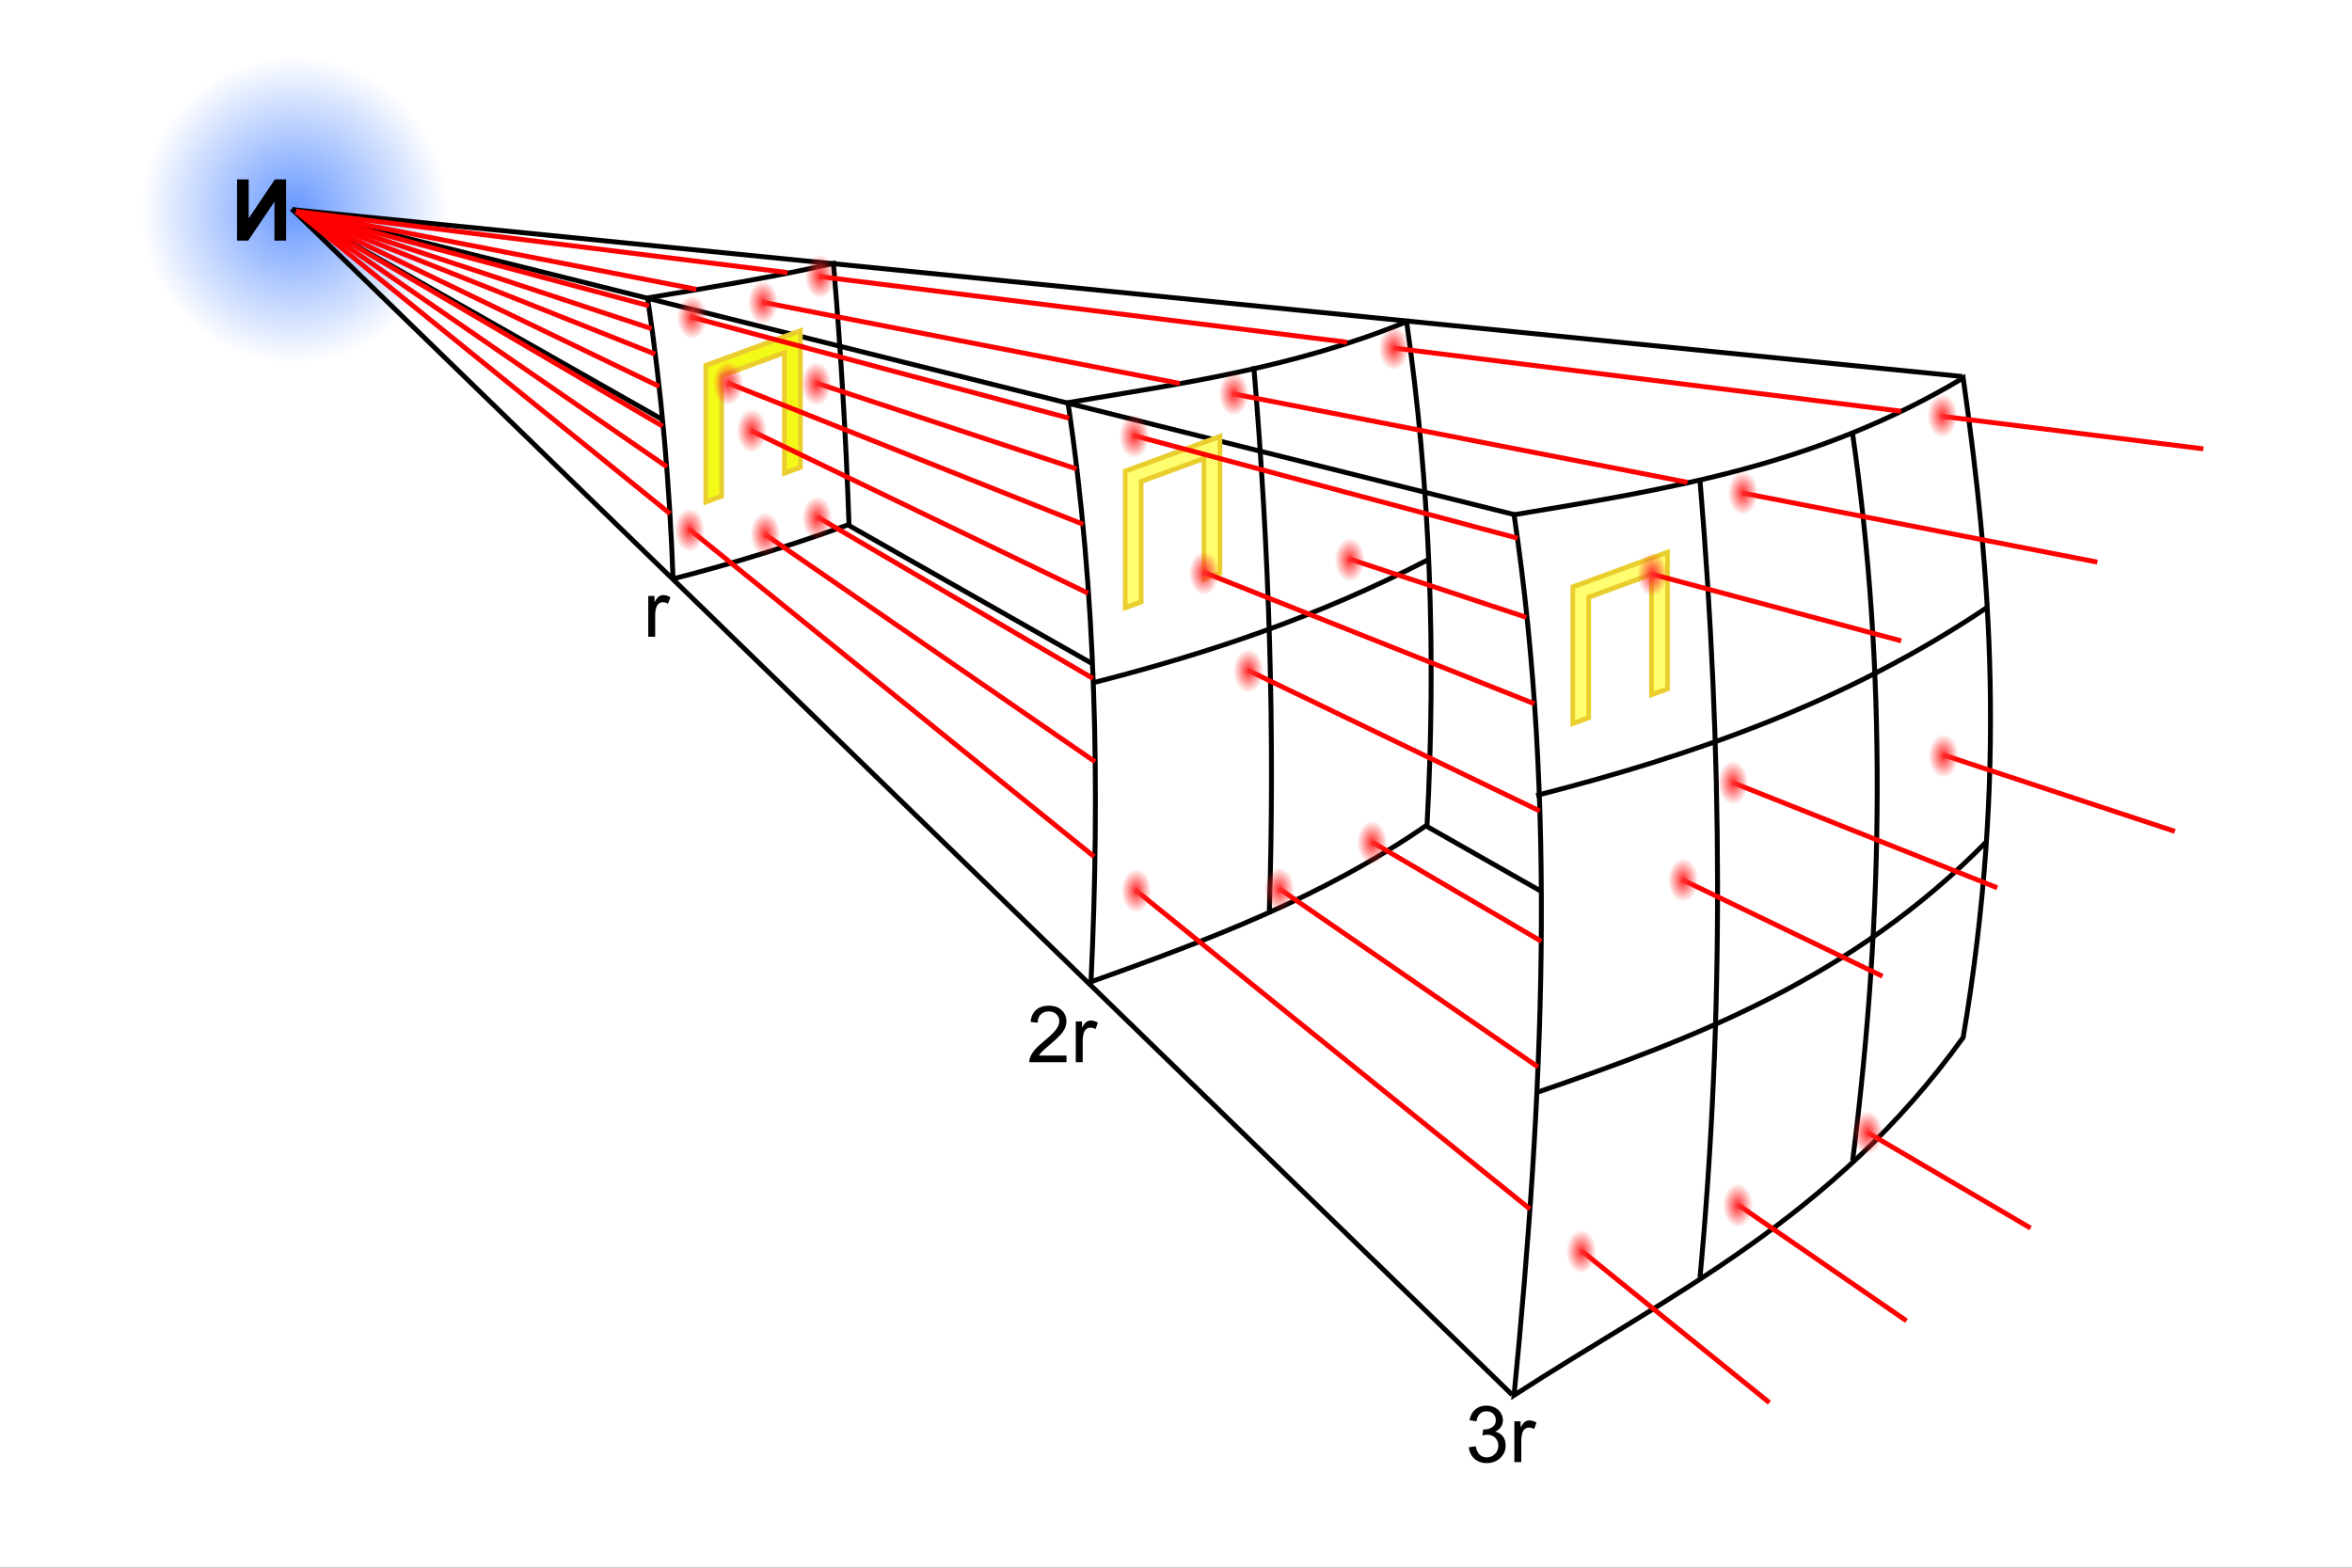 <?xml version="1.0" encoding="UTF-8" standalone="no"?>
<!-- Created with Inkscape (http://www.inkscape.org/) -->

<svg
   xmlns:dc="http://purl.org/dc/elements/1.1/"
   xmlns:cc="http://creativecommons.org/ns#"
   xmlns:rdf="http://www.w3.org/1999/02/22-rdf-syntax-ns#"
   xmlns:svg="http://www.w3.org/2000/svg"
   xmlns="http://www.w3.org/2000/svg"
   xmlns:xlink="http://www.w3.org/1999/xlink"
   xmlns:sodipodi="http://sodipodi.sourceforge.net/DTD/sodipodi-0.dtd"
   xmlns:inkscape="http://www.inkscape.org/namespaces/inkscape"
   width="478.812"
   height="319.208"
   id="svg2"
   sodipodi:version="0.32"
   inkscape:version="0.48.0 r9654"
   sodipodi:docname="Inverse_square_law_mk.svg"
   inkscape:output_extension="org.inkscape.output.svg.inkscape"
   version="1.0">
  <rect width="100%" height="100%" fill="#333333" stroke="none"/>
  <title
     id="title3087">Илустрација на законот на обратните квадрати</title>
  <defs
     id="defs4">
    <linearGradient
       inkscape:collect="always"
       id="linearGradient4066">
      <stop
         style="stop-color:#ff2a2a;stop-opacity:1;"
         offset="0"
         id="stop4068" />
      <stop
         style="stop-color:#ff2a2a;stop-opacity:0;"
         offset="1"
         id="stop4070" />
    </linearGradient>
    <linearGradient
       id="linearGradient3237">
      <stop
         style="stop-color:#6798ff;stop-opacity:1;"
         offset="0"
         id="stop3239" />
      <stop
         style="stop-color:#6798ff;stop-opacity:0;"
         offset="1"
         id="stop3241" />
    </linearGradient>
    <inkscape:perspective
       sodipodi:type="inkscape:persp3d"
       inkscape:vp_x="0 : 526.18109 : 1"
       inkscape:vp_y="0 : 1000 : 0"
       inkscape:vp_z="744.09448 : 526.18109 : 1"
       inkscape:persp3d-origin="372.04724 : 350.78739 : 1"
       id="perspective10" />
    <radialGradient
       inkscape:collect="always"
       xlink:href="#linearGradient3237"
       id="radialGradient3243"
       cx="148.998"
       cy="111.91"
       fx="148.998"
       fy="111.91"
       r="31.315"
       gradientUnits="userSpaceOnUse" />
    <radialGradient
       inkscape:collect="always"
       xlink:href="#linearGradient4066"
       id="radialGradient4072"
       cx="247.321"
       cy="262.898"
       fx="247.321"
       fy="262.898"
       r="3.082"
       gradientTransform="matrix(1,0,0,1.449,0,-117.951)"
       gradientUnits="userSpaceOnUse" />
    <radialGradient
       inkscape:collect="always"
       xlink:href="#linearGradient4066"
       id="radialGradient4076"
       gradientUnits="userSpaceOnUse"
       gradientTransform="matrix(1,0,0,1.449,0,-117.951)"
       cx="247.321"
       cy="262.898"
       fx="247.321"
       fy="262.898"
       r="3.082" />
    <radialGradient
       inkscape:collect="always"
       xlink:href="#linearGradient4066"
       id="radialGradient4080"
       gradientUnits="userSpaceOnUse"
       gradientTransform="matrix(1,0,0,1.449,0,-117.951)"
       cx="247.321"
       cy="262.898"
       fx="247.321"
       fy="262.898"
       r="3.082" />
    <radialGradient
       inkscape:collect="always"
       xlink:href="#linearGradient4066"
       id="radialGradient4084"
       gradientUnits="userSpaceOnUse"
       gradientTransform="matrix(1,0,0,1.449,0,-117.951)"
       cx="247.321"
       cy="262.898"
       fx="247.321"
       fy="262.898"
       r="3.082" />
    <radialGradient
       inkscape:collect="always"
       xlink:href="#linearGradient4066"
       id="radialGradient4088"
       gradientUnits="userSpaceOnUse"
       gradientTransform="matrix(1,0,0,1.449,0,-117.951)"
       cx="247.321"
       cy="262.898"
       fx="247.321"
       fy="262.898"
       r="3.082" />
    <radialGradient
       inkscape:collect="always"
       xlink:href="#linearGradient4066"
       id="radialGradient4092"
       gradientUnits="userSpaceOnUse"
       gradientTransform="matrix(1,0,0,1.449,0,-117.951)"
       cx="247.321"
       cy="262.898"
       fx="247.321"
       fy="262.898"
       r="3.082" />
    <radialGradient
       inkscape:collect="always"
       xlink:href="#linearGradient4066"
       id="radialGradient4096"
       gradientUnits="userSpaceOnUse"
       gradientTransform="matrix(1,0,0,1.449,0,-117.951)"
       cx="247.321"
       cy="262.898"
       fx="247.321"
       fy="262.898"
       r="3.082" />
    <radialGradient
       inkscape:collect="always"
       xlink:href="#linearGradient4066"
       id="radialGradient4100"
       gradientUnits="userSpaceOnUse"
       gradientTransform="matrix(1,0,0,1.449,0,-117.951)"
       cx="247.321"
       cy="262.898"
       fx="247.321"
       fy="262.898"
       r="3.082" />
    <radialGradient
       inkscape:collect="always"
       xlink:href="#linearGradient4066"
       id="radialGradient4104"
       gradientUnits="userSpaceOnUse"
       gradientTransform="matrix(1,0,0,1.449,0,-117.951)"
       cx="247.321"
       cy="262.898"
       fx="247.321"
       fy="262.898"
       r="3.082" />
    <radialGradient
       inkscape:collect="always"
       xlink:href="#linearGradient4066"
       id="radialGradient4108"
       gradientUnits="userSpaceOnUse"
       gradientTransform="matrix(1,0,0,1.449,0,-117.951)"
       cx="247.321"
       cy="262.898"
       fx="247.321"
       fy="262.898"
       r="3.082" />
    <radialGradient
       inkscape:collect="always"
       xlink:href="#linearGradient4066"
       id="radialGradient4112"
       gradientUnits="userSpaceOnUse"
       gradientTransform="matrix(1,0,0,1.449,0,-117.951)"
       cx="247.321"
       cy="262.898"
       fx="247.321"
       fy="262.898"
       r="3.082" />
    <radialGradient
       inkscape:collect="always"
       xlink:href="#linearGradient4066"
       id="radialGradient4116"
       gradientUnits="userSpaceOnUse"
       gradientTransform="matrix(1,0,0,1.449,0,-117.951)"
       cx="247.321"
       cy="262.898"
       fx="247.321"
       fy="262.898"
       r="3.082" />
    <radialGradient
       inkscape:collect="always"
       xlink:href="#linearGradient4066"
       id="radialGradient4120"
       gradientUnits="userSpaceOnUse"
       gradientTransform="matrix(1,0,0,1.449,0,-117.951)"
       cx="247.321"
       cy="262.898"
       fx="247.321"
       fy="262.898"
       r="3.082" />
    <radialGradient
       inkscape:collect="always"
       xlink:href="#linearGradient4066"
       id="radialGradient4124"
       gradientUnits="userSpaceOnUse"
       gradientTransform="matrix(1,0,0,1.449,0,-117.951)"
       cx="247.321"
       cy="262.898"
       fx="247.321"
       fy="262.898"
       r="3.082" />
    <radialGradient
       inkscape:collect="always"
       xlink:href="#linearGradient4066"
       id="radialGradient4128"
       gradientUnits="userSpaceOnUse"
       gradientTransform="matrix(1,0,0,1.449,0,-117.951)"
       cx="247.321"
       cy="262.898"
       fx="247.321"
       fy="262.898"
       r="3.082" />
    <radialGradient
       inkscape:collect="always"
       xlink:href="#linearGradient4066"
       id="radialGradient4132"
       gradientUnits="userSpaceOnUse"
       gradientTransform="matrix(1,0,0,1.449,0,-117.951)"
       cx="247.321"
       cy="262.898"
       fx="247.321"
       fy="262.898"
       r="3.082" />
    <radialGradient
       inkscape:collect="always"
       xlink:href="#linearGradient4066"
       id="radialGradient4136"
       gradientUnits="userSpaceOnUse"
       gradientTransform="matrix(1,0,0,1.449,0,-117.951)"
       cx="247.321"
       cy="262.898"
       fx="247.321"
       fy="262.898"
       r="3.082" />
    <radialGradient
       inkscape:collect="always"
       xlink:href="#linearGradient4066"
       id="radialGradient4140"
       gradientUnits="userSpaceOnUse"
       gradientTransform="matrix(1,0,0,1.449,0,-117.951)"
       cx="247.321"
       cy="262.898"
       fx="247.321"
       fy="262.898"
       r="3.082" />
    <radialGradient
       inkscape:collect="always"
       xlink:href="#linearGradient4066"
       id="radialGradient4144"
       gradientUnits="userSpaceOnUse"
       gradientTransform="matrix(1,0,0,1.449,0,-117.951)"
       cx="247.321"
       cy="262.898"
       fx="247.321"
       fy="262.898"
       r="3.082" />
    <radialGradient
       inkscape:collect="always"
       xlink:href="#linearGradient4066"
       id="radialGradient4148"
       gradientUnits="userSpaceOnUse"
       gradientTransform="matrix(1,0,0,1.449,0,-117.951)"
       cx="247.321"
       cy="262.898"
       fx="247.321"
       fy="262.898"
       r="3.082" />
    <radialGradient
       inkscape:collect="always"
       xlink:href="#linearGradient4066"
       id="radialGradient4152"
       gradientUnits="userSpaceOnUse"
       gradientTransform="matrix(1,0,0,1.449,0,-117.951)"
       cx="247.321"
       cy="262.898"
       fx="247.321"
       fy="262.898"
       r="3.082" />
    <radialGradient
       inkscape:collect="always"
       xlink:href="#linearGradient4066"
       id="radialGradient4156"
       gradientUnits="userSpaceOnUse"
       gradientTransform="matrix(1,0,0,1.449,0,-117.951)"
       cx="247.321"
       cy="262.898"
       fx="247.321"
       fy="262.898"
       r="3.082" />
    <radialGradient
       inkscape:collect="always"
       xlink:href="#linearGradient4066"
       id="radialGradient4160"
       gradientUnits="userSpaceOnUse"
       gradientTransform="matrix(1,0,0,1.449,0,-117.951)"
       cx="247.321"
       cy="262.898"
       fx="247.321"
       fy="262.898"
       r="3.082" />
    <radialGradient
       inkscape:collect="always"
       xlink:href="#linearGradient4066"
       id="radialGradient4164"
       gradientUnits="userSpaceOnUse"
       gradientTransform="matrix(1,0,0,1.449,0,-117.951)"
       cx="247.321"
       cy="262.898"
       fx="247.321"
       fy="262.898"
       r="3.082" />
    <radialGradient
       inkscape:collect="always"
       xlink:href="#linearGradient4066"
       id="radialGradient4168"
       gradientUnits="userSpaceOnUse"
       gradientTransform="matrix(1,0,0,1.449,0,-117.951)"
       cx="247.321"
       cy="262.898"
       fx="247.321"
       fy="262.898"
       r="3.082" />
    <radialGradient
       inkscape:collect="always"
       xlink:href="#linearGradient4066"
       id="radialGradient4172"
       gradientUnits="userSpaceOnUse"
       gradientTransform="matrix(1,0,0,1.449,0,-117.951)"
       cx="247.321"
       cy="262.898"
       fx="247.321"
       fy="262.898"
       r="3.082" />
    <radialGradient
       inkscape:collect="always"
       xlink:href="#linearGradient4066"
       id="radialGradient4176"
       gradientUnits="userSpaceOnUse"
       gradientTransform="matrix(1,0,0,1.449,0,-117.951)"
       cx="247.321"
       cy="262.898"
       fx="247.321"
       fy="262.898"
       r="3.082" />
  </defs>
  <sodipodi:namedview
     id="base"
     pagecolor="#ffffff"
     bordercolor="#666666"
     borderopacity="1.0"
     gridtolerance="10000"
     guidetolerance="10"
     objecttolerance="10"
     inkscape:pageopacity="0.0"
     inkscape:pageshadow="2"
     inkscape:zoom="1.4"
     inkscape:cx="78.923897"
     inkscape:cy="209.72038"
     inkscape:document-units="px"
     inkscape:current-layer="layer1"
     showgrid="false"
     inkscape:window-width="1440"
     inkscape:window-height="848"
     inkscape:window-x="-8"
     inkscape:window-y="-8"
     inkscape:window-maximized="1" />
  <g
     inkscape:groupmode="layer"
     id="layer4"
     inkscape:label="Background"
     transform="translate(-91.924,-63.423)">
    <path
       style="fill:#ffffff;fill-opacity:1;stroke:none"
       d="m 91.924,63.423 478.812,0 0,319.208 -478.812,0 z"
       id="rect4256" />
  </g>
  <g
     inkscape:label="Layer 1"
     inkscape:groupmode="layer"
     id="layer1"
     transform="translate(-91.924,-63.423)"
     style="display:inline"
     sodipodi:insensitive="true">
    <path
       transform="translate(2.841,-5.745)"
       style="fill:url(#radialGradient3243);fill-opacity:1;stroke:none"
       d="m 180.312,111.91 c 0,17.295 -14.02,31.315 -31.315,31.315 -17.295,0 -31.315,-14.02 -31.315,-31.315 0,-17.295 14.02,-31.315 31.315,-31.315 17.295,0 31.315,14.02 31.315,31.315 z"
       id="path3235"
       inkscape:connector-curvature="0" />
    <g
       id="g3221"
       transform="translate(15.152,-5.556)">
      <path
         sodipodi:nodetypes="ccccccscs"
         d="m 363.122,134.484 c 4.82,33.419 6.039,67.662 4.161,102.475 -21.548,14.887 -44.861,23.521 -68.406,31.932 1.831,-39.392 1.135,-78.895 -4.689,-117.931 23.143,-3.908 45.79,-7.024 68.934,-16.476 z m -31.077,9.53 c 3.139,37.59 4.29,73.897 3.129,110.627 m -35.673,-46.694 c 23.755,-6.087 45.586,-13.44 67.976,-24.988"
         style="fill:none;stroke:#000000;stroke-width:1;stroke-linecap:square;stroke-linejoin:miter;stroke-miterlimit:4;stroke-opacity:1;stroke-dashoffset:0"
         id="path3177"
         inkscape:connector-curvature="0" />
      <g
         transform="translate(90,72.143)"
         id="g3168">
        <path
           style="fill:none;stroke:#000000;stroke-width:1;stroke-linecap:square;stroke-linejoin:miter;stroke-miterlimit:4;stroke-opacity:1;stroke-dashoffset:0"
           d="m 295,101.648 c 30.476,-5.146 60.952,-9.633 91.429,-27.857 5.538,39.224 9.089,80.434 0,134.286 -26.578,36.954 -59.787,52.358 -91.429,72.857 5.895,-60.298 8.797,-120.324 0,-179.286 z"
           id="rect2383"
           sodipodi:nodetypes="ccccc"
           inkscape:connector-curvature="0" />
        <path
           style="fill:none;stroke:#000000;stroke-width:1px;stroke-linecap:butt;stroke-linejoin:miter;stroke-opacity:1"
           d="m 332.857,94.702 c 4.593,54.995 4.928,109.139 0,162.23"
           id="path3160"
           sodipodi:nodetypes="cc"
           inkscape:connector-curvature="0" />
        <path
           style="fill:none;stroke:#000000;stroke-width:1px;stroke-linecap:butt;stroke-linejoin:miter;stroke-opacity:1"
           d="m 363.929,85.227 c 6.898,47.829 6.432,97.235 0,147.92"
           id="path3162"
           sodipodi:nodetypes="cc"
           inkscape:connector-curvature="0" />
        <path
           style="fill:none;stroke:#000000;stroke-width:1px;stroke-linecap:butt;stroke-linejoin:miter;stroke-opacity:1"
           d="m 299.763,219.231 c 32.13,-11.038 63.963,-23.145 91.419,-51.013"
           id="path3164"
           sodipodi:nodetypes="cc"
           inkscape:connector-curvature="0" />
        <path
           style="fill:none;stroke:#000000;stroke-width:1px;stroke-linecap:butt;stroke-linejoin:miter;stroke-opacity:1"
           d="m 299.51,158.814 c 31.803,-8.15 62.958,-18.888 91.924,-38.386"
           id="path3166"
           sodipodi:nodetypes="cc"
           inkscape:connector-curvature="0" />
      </g>
      <path
         sodipodi:nodetypes="ccccc"
         d="m 213.793,186.842 c 12.307,-3.154 23.844,-6.733 35.816,-11.062 -0.611,-17.689 -1.653,-35.292 -3.171,-53.163 -12.629,2.88 -25.228,4.895 -37.828,7.022 2.832,18.979 4.485,38.03 5.183,57.203 z"
         style="fill:none;stroke:#000000;stroke-width:1;stroke-linecap:square;stroke-linejoin:miter;stroke-miterlimit:4;stroke-opacity:1;stroke-dashoffset:0"
         id="path3189"
         inkscape:connector-curvature="0" />
      <path
         sodipodi:nodetypes="cc"
         id="path3211"
         d="M 384.606,352.98 136.166,111.503"
         style="fill:none;stroke:#000000;stroke-width:1px;stroke-linecap:butt;stroke-linejoin:miter;stroke-opacity:1"
         inkscape:connector-curvature="0" />
      <path
         sodipodi:nodetypes="cc"
         id="path3213"
         d="M 136.252,111.667 476.277,145.646"
         style="fill:none;stroke:#000000;stroke-width:1px;stroke-linecap:butt;stroke-linejoin:miter;stroke-opacity:1"
         inkscape:connector-curvature="0" />
      <path
         sodipodi:nodetypes="cc"
         id="path3215"
         d="m 136.314,111.662 248.864,62.129"
         style="fill:none;stroke:#000000;stroke-width:1px;stroke-linecap:butt;stroke-linejoin:miter;stroke-opacity:1"
         inkscape:connector-curvature="0" />
      <path
         sodipodi:nodetypes="cccccc"
         id="path3219"
         d="m 249.306,175.808 49.802,28.289 m 67.859,32.99 23.709,13.467 m -254.401,-138.896 75.417,42.785"
         style="fill:none;stroke:#000000;stroke-width:1px;stroke-linecap:butt;stroke-linejoin:miter;stroke-opacity:1"
         inkscape:connector-curvature="0" />
    </g>
    <g
       style="font-size:16px;font-style:normal;font-weight:normal;text-align:start;text-anchor:start;fill:#000000;fill-opacity:1;stroke:none;font-family:Bitstream Vera Sans"
       id="text3245">
      <path
         d="m 223.896,193.076 0,-8.297 1.266,0 0,1.258 c 0.323,-0.589 0.621,-0.977 0.895,-1.164 0.273,-0.187 0.574,-0.281 0.902,-0.281 0.474,1e-5 0.956,0.151 1.445,0.453 l -0.484,1.305 c -0.344,-0.203 -0.688,-0.305 -1.031,-0.305 -0.307,0 -0.583,0.092 -0.828,0.277 -0.245,0.185 -0.419,0.441 -0.523,0.77 -0.156,0.5 -0.234,1.047 -0.234,1.641 l 0,4.344 z"
         id="path3903"
         inkscape:connector-curvature="0" />
    </g>
    <g
       style="font-size:16px;font-style:normal;font-weight:normal;text-align:start;text-anchor:start;fill:#000000;fill-opacity:1;stroke:none;font-family:Bitstream Vera Sans"
       id="text3249">
      <path
         d="m 309.039,278.348 0,1.352 -7.57,0 c -0.01,-0.339 0.044,-0.664 0.164,-0.977 0.193,-0.516 0.501,-1.023 0.926,-1.523 0.424,-0.5 1.038,-1.078 1.84,-1.734 1.245,-1.021 2.086,-1.829 2.523,-2.426 0.438,-0.596 0.656,-1.16 0.656,-1.691 0,-0.557 -0.199,-1.027 -0.598,-1.41 -0.398,-0.383 -0.918,-0.574 -1.559,-0.574 -0.677,10e-6 -1.219,0.203 -1.625,0.609 -0.406,0.406 -0.612,0.969 -0.617,1.688 l -1.445,-0.148 c 0.099,-1.078 0.471,-1.9 1.117,-2.465 0.646,-0.565 1.513,-0.848 2.602,-0.848 1.099,10e-6 1.969,0.305 2.609,0.914 0.641,0.609 0.961,1.365 0.961,2.266 -10e-6,0.458 -0.094,0.909 -0.281,1.352 -0.188,0.443 -0.499,0.909 -0.934,1.398 -0.435,0.49 -1.158,1.161 -2.168,2.016 -0.844,0.708 -1.385,1.189 -1.625,1.441 -0.24,0.253 -0.438,0.507 -0.594,0.762 z"
         id="path3898"
         inkscape:connector-curvature="0" />
      <path
         d="m 310.93,279.7 0,-8.297 1.266,0 0,1.258 c 0.323,-0.589 0.621,-0.977 0.895,-1.164 0.273,-0.187 0.574,-0.281 0.902,-0.281 0.474,10e-6 0.956,0.151 1.445,0.453 l -0.484,1.305 c -0.344,-0.203 -0.688,-0.305 -1.031,-0.305 -0.307,10e-6 -0.583,0.092 -0.828,0.277 -0.245,0.185 -0.419,0.441 -0.523,0.77 -0.156,0.5 -0.234,1.047 -0.234,1.641 l 0,4.344 z"
         id="path3900"
         inkscape:connector-curvature="0" />
    </g>
    <g
       style="font-size:16px;font-style:normal;font-weight:normal;text-align:start;text-anchor:start;fill:#000000;fill-opacity:1;stroke:none;font-family:Bitstream Vera Sans"
       id="text3253">
      <path
         d="m 390.942,358.105 1.406,-0.188 c 0.161,0.797 0.436,1.371 0.824,1.723 0.388,0.352 0.861,0.527 1.418,0.527 0.661,0 1.22,-0.229 1.676,-0.688 0.456,-0.458 0.684,-1.026 0.684,-1.703 -10e-6,-0.646 -0.211,-1.178 -0.633,-1.598 -0.422,-0.419 -0.958,-0.629 -1.609,-0.629 -0.266,10e-6 -0.596,0.052 -0.992,0.156 l 0.156,-1.234 c 0.094,0.01 0.169,0.016 0.227,0.016 0.599,1e-5 1.138,-0.156 1.617,-0.469 0.479,-0.312 0.719,-0.794 0.719,-1.445 0,-0.516 -0.174,-0.943 -0.523,-1.281 -0.349,-0.339 -0.799,-0.508 -1.352,-0.508 -0.547,1e-5 -1.003,0.172 -1.367,0.516 -0.365,0.344 -0.599,0.859 -0.703,1.547 l -1.406,-0.25 c 0.172,-0.943 0.562,-1.673 1.172,-2.191 0.609,-0.518 1.367,-0.777 2.273,-0.777 0.625,1e-5 1.201,0.134 1.727,0.402 0.526,0.268 0.928,0.634 1.207,1.098 0.279,0.464 0.418,0.956 0.418,1.477 -10e-6,0.495 -0.133,0.945 -0.398,1.352 -0.266,0.406 -0.659,0.729 -1.18,0.969 0.677,0.156 1.203,0.48 1.578,0.973 0.375,0.492 0.562,1.108 0.562,1.848 -10e-6,1 -0.365,1.848 -1.094,2.543 -0.729,0.695 -1.651,1.043 -2.766,1.043 -1.005,0 -1.84,-0.299 -2.504,-0.898 -0.664,-0.599 -1.043,-1.375 -1.137,-2.328 z"
         id="path3893"
         inkscape:connector-curvature="0" />
      <path
         d="m 400.215,361.128 0,-8.297 1.266,0 0,1.258 c 0.323,-0.589 0.621,-0.977 0.895,-1.164 0.273,-0.187 0.574,-0.281 0.902,-0.281 0.474,10e-6 0.956,0.151 1.445,0.453 l -0.484,1.305 c -0.344,-0.203 -0.688,-0.305 -1.031,-0.305 -0.307,0 -0.583,0.092 -0.828,0.277 -0.245,0.185 -0.419,0.441 -0.523,0.77 -0.156,0.5 -0.234,1.047 -0.234,1.641 l 0,4.344 z"
         id="path3895"
         inkscape:connector-curvature="0" />
    </g>
    <g
       style="font-size:16px;font-style:normal;font-weight:normal;text-align:start;text-anchor:start;fill:#000000;fill-opacity:1;stroke:#000000;stroke-opacity:1;font-family:Bitstream Vera Sans"
       id="text4201">
      <path
         d="m 140.679,100.457 1.375,0 0,9.07 6.094,-9.07 1.523,0 0,11.453 -1.375,0 0,-9.047 -6.102,9.047 -1.516,0 z"
         id="path3890"
         inkscape:connector-curvature="0" />
    </g>
  </g>
  <g
     inkscape:groupmode="layer"
     id="layer3"
     inkscape:label="As"
     transform="translate(-91.924,-63.423)"
     sodipodi:insensitive="true">
    <g
       transform="matrix(0.939,-0.344,0,1.065,0,0)"
       style="font-size:36.477px;font-style:normal;font-weight:bold;text-align:start;text-anchor:start;fill:#f3fa18;fill-opacity:1;stroke:#eace2d;stroke-width:1;stroke-miterlimit:3.9;stroke-opacity:1;font-family:Bitstream Vera Sans"
       id="text4178">
      <path
         d="m 250.897,210.46 20.536,0 0,26.111 -3.473,0 0,-23.03 -13.608,0 0,23.03 -3.455,0 z"
         style="fill:#f3fa18;stroke:#eace2d"
         id="path3887"
         inkscape:connector-curvature="0" />
    </g>
    <g
       transform="matrix(0.939,-0.344,0,1.065,0,0)"
       style="font-size:36.477px;font-style:normal;font-weight:bold;text-align:start;text-anchor:start;fill:#ffff6f;fill-opacity:1;stroke:#eace2d;stroke-width:1;stroke-miterlimit:3.9;stroke-opacity:1;font-family:Bitstream Vera Sans"
       id="text4193">
      <path
         d="m 341.848,260.049 20.536,0 0,26.111 -3.473,0 0,-23.03 -13.608,0 0,23.03 -3.455,0 z"
         id="path3884"
         inkscape:connector-curvature="0" />
    </g>
    <g
       transform="matrix(0.939,-0.344,0,1.065,0,0)"
       style="font-size:36.477px;font-style:normal;font-weight:bold;text-align:start;text-anchor:start;fill:#ffff6f;fill-opacity:1;stroke:#eace2d;stroke-width:1;stroke-miterlimit:4;stroke-opacity:1;font-family:Bitstream Vera Sans"
       id="text4197">
      <path
         d="m 438.878,313.527 20.536,0 0,26.111 -3.473,0 0,-23.03 -13.608,0 0,23.03 -3.455,0 z"
         id="path3881"
         inkscape:connector-curvature="0" />
    </g>
  </g>
  <g
     inkscape:groupmode="layer"
     id="layer2"
     inkscape:label="2"
     transform="translate(-91.924,-63.423)">
    <path
       style="fill:none;stroke:#ff0000;stroke-width:1px;stroke-linecap:butt;stroke-linejoin:miter;stroke-opacity:1"
       d="m 375.756,134.302 103.177,12.847 m -220.244,-27.424 107.493,13.385 m 121.037,15.071 53.26,6.632 m -388.247,-48.343 100.006,12.452"
       id="path3258"
       sodipodi:nodetypes="cccccccc"
       inkscape:connector-curvature="0" />
    <path
       style="fill:none;stroke:#ff0000;stroke-width:1px;stroke-linecap:butt;stroke-linejoin:miter;stroke-opacity:1"
       d="m 322.562,152.052 78.324,20.961 m -168.377,-45.06 77.056,20.622 m 118.711,31.769 50.687,13.565 m -326.731,-87.439 71.804,19.216"
       id="path3260"
       sodipodi:nodetypes="cccccccc"
       inkscape:connector-curvature="0" />
    <path
       style="fill:none;stroke:#ff0000;stroke-width:1px;stroke-linecap:butt;stroke-linejoin:miter;stroke-opacity:1"
       d="m 366.548,177.206 36.109,11.918 m -144.571,-47.717 52.994,17.491 m 176.383,58.217 47.225,15.587 m -382.456,-126.234 72.339,23.876"
       id="path3262"
       sodipodi:nodetypes="cccccccc"
       inkscape:connector-curvature="0" />
    <path
       style="fill:none;stroke:#ff0000;stroke-width:1px;stroke-linecap:butt;stroke-linejoin:miter;stroke-opacity:1"
       d="m 336.948,179.932 67.346,26.784 m -164.287,-65.339 72.433,28.807 m 132.188,52.572 53.889,21.432 m -346.284,-137.72 73.056,29.055"
       id="path3264"
       sodipodi:nodetypes="cccccccc"
       inkscape:connector-curvature="0" />
    <path
       style="fill:none;stroke:#ff0000;stroke-width:1px;stroke-linecap:butt;stroke-linejoin:miter;stroke-opacity:1"
       d="m 345.972,199.904 59.415,28.654 M 244.864,151.143 313.426,184.208 m 120.958,58.334 40.773,19.664 m -322.925,-155.736 73.883,35.631"
       id="path3266"
       sodipodi:nodetypes="cccccccc"
       inkscape:connector-curvature="0" />
    <path
       style="fill:none;stroke:#ff0000;stroke-width:1px;stroke-linecap:butt;stroke-linejoin:miter;stroke-opacity:1"
       d="m 371.278,234.905 34.412,20.177 m -147.409,-86.432 56.168,32.933 m 157.738,92.488 33.116,19.417 m -353.071,-207.02 74.608,43.746"
       id="path3268"
       sodipodi:nodetypes="cccccccc"
       inkscape:connector-curvature="0" />
    <path
       style="fill:none;stroke:#ff0000;stroke-width:1px;stroke-linecap:butt;stroke-linejoin:miter;stroke-opacity:1"
       d="m 352.366,244.384 52.662,36.29 M 247.609,172.195 314.844,218.527 m 130.982,90.262 34.221,23.582 m -327.816,-225.902 75.476,52.011"
       id="path3270"
       sodipodi:nodetypes="cccccccc"
       inkscape:connector-curvature="0" />
    <path
       style="fill:none;stroke:#ff0000;stroke-width:1px;stroke-linecap:butt;stroke-linejoin:miter;stroke-opacity:1"
       d="m 322.97,244.562 80.416,65.041 M 232.101,171.067 l 82.556,66.771 m 99.223,80.252 38.253,30.939 m -299.901,-242.559 76.111,61.558"
       id="path3272"
       sodipodi:nodetypes="cccccccc"
       inkscape:connector-curvature="0" />
    <path
       style="fill:none;stroke:#ff0000;stroke-width:1px;stroke-linecap:butt;stroke-linejoin:miter;stroke-opacity:1"
       d="m 342.88,143.601 92.553,18.026 m -188.343,-36.683 84.99,16.553 m 114.633,22.327 72.173,14.057 m -366.654,-71.412 81.435,15.861"
       id="path3274"
       sodipodi:nodetypes="cccccccc"
       inkscape:connector-curvature="0" />
    <path
       transform="translate(75.919,-18.18)"
       style="fill:url(#radialGradient4072);fill-opacity:1;stroke:none"
       d="m 250.403,262.898 c 0,2.466 -1.38,4.464 -3.082,4.464 -1.702,0 -3.082,-1.999 -3.082,-4.464 0,-2.466 1.38,-4.464 3.082,-4.464 1.702,0 3.082,1.999 3.082,4.464 z"
       id="path4054"
       inkscape:connector-curvature="0" />
    <path
       transform="translate(10.803,-121.396)"
       style="fill:url(#radialGradient4076);fill-opacity:1;stroke:none"
       d="m 250.403,262.898 c 0,2.466 -1.38,4.464 -3.082,4.464 -1.702,0 -3.082,-1.999 -3.082,-4.464 0,-2.466 1.38,-4.464 3.082,-4.464 1.702,0 3.082,1.999 3.082,4.464 z"
       id="path4074"
       inkscape:connector-curvature="0" />
    <path
       transform="translate(-7.149,-121.463)"
       style="fill:url(#radialGradient4080);fill-opacity:1;stroke:none"
       d="m 250.403,262.898 c 0,2.466 -1.38,4.464 -3.082,4.464 -1.702,0 -3.082,-1.999 -3.082,-4.464 0,-2.466 1.38,-4.464 3.082,-4.464 1.702,0 3.082,1.999 3.082,4.464 z"
       id="path4078"
       inkscape:connector-curvature="0" />
    <path
       transform="translate(-2.343,-111.87)"
       style="fill:url(#radialGradient4084);fill-opacity:1;stroke:none"
       d="m 250.403,262.898 c 0,2.466 -1.38,4.464 -3.082,4.464 -1.702,0 -3.082,-1.999 -3.082,-4.464 0,-2.466 1.38,-4.464 3.082,-4.464 1.702,0 3.082,1.999 3.082,4.464 z"
       id="path4082"
       inkscape:connector-curvature="0" />
    <path
       transform="translate(-0.061,-137.98)"
       style="fill:url(#radialGradient4088);fill-opacity:1;stroke:none"
       d="m 250.403,262.898 c 0,2.466 -1.38,4.464 -3.082,4.464 -1.702,0 -3.082,-1.999 -3.082,-4.464 0,-2.466 1.38,-4.464 3.082,-4.464 1.702,0 3.082,1.999 3.082,4.464 z"
       id="path4086"
       inkscape:connector-curvature="0" />
    <path
       transform="translate(0.425,-90.781)"
       style="fill:url(#radialGradient4092);fill-opacity:1;stroke:none"
       d="m 250.403,262.898 c 0,2.466 -1.38,4.464 -3.082,4.464 -1.702,0 -3.082,-1.999 -3.082,-4.464 0,-2.466 1.38,-4.464 3.082,-4.464 1.702,0 3.082,1.999 3.082,4.464 z"
       id="path4090"
       inkscape:connector-curvature="0" />
    <path
       transform="translate(-15.011,-91.629)"
       style="fill:url(#radialGradient4096);fill-opacity:1;stroke:none"
       d="m 250.403,262.898 c 0,2.466 -1.38,4.464 -3.082,4.464 -1.702,0 -3.082,-1.999 -3.082,-4.464 0,-2.466 1.38,-4.464 3.082,-4.464 1.702,0 3.082,1.999 3.082,4.464 z"
       id="path4094"
       inkscape:connector-curvature="0" />
    <path
       transform="translate(-14.509,-134.953)"
       style="fill:url(#radialGradient4100);fill-opacity:1;stroke:none"
       d="m 250.403,262.898 c 0,2.466 -1.38,4.464 -3.082,4.464 -1.702,0 -3.082,-1.999 -3.082,-4.464 0,-2.466 1.38,-4.464 3.082,-4.464 1.702,0 3.082,1.999 3.082,4.464 z"
       id="path4098"
       inkscape:connector-curvature="0" />
    <path
       transform="translate(10.971,-94.076)"
       style="fill:url(#radialGradient4104);fill-opacity:1;stroke:none"
       d="m 250.403,262.898 c 0,2.466 -1.38,4.464 -3.082,4.464 -1.702,0 -3.082,-1.999 -3.082,-4.464 0,-2.466 1.38,-4.464 3.082,-4.464 1.702,0 3.082,1.999 3.082,4.464 z"
       id="path4102"
       inkscape:connector-curvature="0" />
    <path
       transform="translate(11.516,-143.268)"
       style="fill:url(#radialGradient4108);fill-opacity:1;stroke:none"
       d="m 250.403,262.898 c 0,2.466 -1.38,4.464 -3.082,4.464 -1.702,0 -3.082,-1.999 -3.082,-4.464 0,-2.466 1.38,-4.464 3.082,-4.464 1.702,0 3.082,1.999 3.082,4.464 z"
       id="path4106"
       inkscape:connector-curvature="0" />
    <path
       transform="translate(123.95,-27.996)"
       style="fill:url(#radialGradient4112);fill-opacity:1;stroke:none"
       d="m 250.403,262.898 c 0,2.466 -1.38,4.464 -3.082,4.464 -1.702,0 -3.082,-1.999 -3.082,-4.464 0,-2.466 1.38,-4.464 3.082,-4.464 1.702,0 3.082,1.999 3.082,4.464 z"
       id="path4110"
       inkscape:connector-curvature="0" />
    <path
       transform="translate(105.031,-18.46)"
       style="fill:url(#radialGradient4116);fill-opacity:1;stroke:none"
       d="m 250.403,262.898 c 0,2.466 -1.38,4.464 -3.082,4.464 -1.702,0 -3.082,-1.999 -3.082,-4.464 0,-2.466 1.38,-4.464 3.082,-4.464 1.702,0 3.082,1.999 3.082,4.464 z"
       id="path4114"
       inkscape:connector-curvature="0" />
    <path
       transform="translate(119.39,-85.559)"
       style="fill:url(#radialGradient4120);fill-opacity:1;stroke:none"
       d="m 250.403,262.898 c 0,2.466 -1.38,4.464 -3.082,4.464 -1.702,0 -3.082,-1.999 -3.082,-4.464 0,-2.466 1.38,-4.464 3.082,-4.464 1.702,0 3.082,1.999 3.082,4.464 z"
       id="path4118"
       inkscape:connector-curvature="0" />
    <path
       transform="translate(89.731,-82.84)"
       style="fill:url(#radialGradient4124);fill-opacity:1;stroke:none"
       d="m 250.403,262.898 c 0,2.466 -1.38,4.464 -3.082,4.464 -1.702,0 -3.082,-1.999 -3.082,-4.464 0,-2.466 1.38,-4.464 3.082,-4.464 1.702,0 3.082,1.999 3.082,4.464 z"
       id="path4122"
       inkscape:connector-curvature="0" />
    <path
       transform="translate(75.523,-110.743)"
       style="fill:url(#radialGradient4128);fill-opacity:1;stroke:none"
       d="m 250.403,262.898 c 0,2.466 -1.38,4.464 -3.082,4.464 -1.702,0 -3.082,-1.999 -3.082,-4.464 0,-2.466 1.38,-4.464 3.082,-4.464 1.702,0 3.082,1.999 3.082,4.464 z"
       id="path4126"
       inkscape:connector-curvature="0" />
    <path
       transform="translate(95.776,-119.348)"
       style="fill:url(#radialGradient4132);fill-opacity:1;stroke:none"
       d="m 250.403,262.898 c 0,2.466 -1.38,4.464 -3.082,4.464 -1.702,0 -3.082,-1.999 -3.082,-4.464 0,-2.466 1.38,-4.464 3.082,-4.464 1.702,0 3.082,1.999 3.082,4.464 z"
       id="path4130"
       inkscape:connector-curvature="0" />
    <path
       transform="translate(128.367,-128.64)"
       style="fill:url(#radialGradient4136);fill-opacity:1;stroke:none"
       d="m 250.403,262.898 c 0,2.466 -1.38,4.464 -3.082,4.464 -1.702,0 -3.082,-1.999 -3.082,-4.464 0,-2.466 1.38,-4.464 3.082,-4.464 1.702,0 3.082,1.999 3.082,4.464 z"
       id="path4134"
       inkscape:connector-curvature="0" />
    <path
       transform="translate(98.762,-62.96)"
       style="fill:url(#radialGradient4140);fill-opacity:1;stroke:none"
       d="m 250.403,262.898 c 0,2.466 -1.38,4.464 -3.082,4.464 -1.702,0 -3.082,-1.999 -3.082,-4.464 0,-2.466 1.38,-4.464 3.082,-4.464 1.702,0 3.082,1.999 3.082,4.464 z"
       id="path4138"
       inkscape:connector-curvature="0" />
    <path
       transform="translate(187.232,-20.357)"
       style="fill:url(#radialGradient4144);fill-opacity:1;stroke:none"
       d="m 250.403,262.898 c 0,2.466 -1.38,4.464 -3.082,4.464 -1.702,0 -3.082,-1.999 -3.082,-4.464 0,-2.466 1.38,-4.464 3.082,-4.464 1.702,0 3.082,1.999 3.082,4.464 z"
       id="path4142"
       inkscape:connector-curvature="0" />
    <path
       transform="translate(199.421,-99.163)"
       style="fill:url(#radialGradient4148);fill-opacity:1;stroke:none"
       d="m 250.403,262.898 c 0,2.466 -1.38,4.464 -3.082,4.464 -1.702,0 -3.082,-1.999 -3.082,-4.464 0,-2.466 1.38,-4.464 3.082,-4.464 1.702,0 3.082,1.999 3.082,4.464 z"
       id="path4146"
       inkscape:connector-curvature="0" />
    <path
       transform="translate(180.982,-82.589)"
       style="fill:url(#radialGradient4152);fill-opacity:1;stroke:none"
       d="m 250.403,262.898 c 0,2.466 -1.38,4.464 -3.082,4.464 -1.702,0 -3.082,-1.999 -3.082,-4.464 0,-2.466 1.38,-4.464 3.082,-4.464 1.702,0 3.082,1.999 3.082,4.464 z"
       id="path4150"
       inkscape:connector-curvature="0" />
    <path
       transform="translate(240.022,-114.895)"
       style="fill:url(#radialGradient4156);fill-opacity:1;stroke:none"
       d="m 250.403,262.898 c 0,2.466 -1.38,4.464 -3.082,4.464 -1.702,0 -3.082,-1.999 -3.082,-4.464 0,-2.466 1.38,-4.464 3.082,-4.464 1.702,0 3.082,1.999 3.082,4.464 z"
       id="path4154"
       inkscape:connector-curvature="0" />
    <path
       transform="translate(240.268,-45.625)"
       style="fill:url(#radialGradient4160);fill-opacity:1;stroke:none"
       d="m 250.403,262.898 c 0,2.466 -1.38,4.464 -3.082,4.464 -1.702,0 -3.082,-1.999 -3.082,-4.464 0,-2.466 1.38,-4.464 3.082,-4.464 1.702,0 3.082,1.999 3.082,4.464 z"
       id="path4158"
       inkscape:connector-curvature="0" />
    <path
       transform="translate(197.411,-40.179)"
       style="fill:url(#radialGradient4164);fill-opacity:1;stroke:none"
       d="m 250.403,262.898 c 0,2.466 -1.38,4.464 -3.082,4.464 -1.702,0 -3.082,-1.999 -3.082,-4.464 0,-2.466 1.38,-4.464 3.082,-4.464 1.702,0 3.082,1.999 3.082,4.464 z"
       id="path4162"
       inkscape:connector-curvature="0" />
    <path
       transform="translate(224.821,31.071)"
       style="fill:url(#radialGradient4168);fill-opacity:1;stroke:none"
       d="m 250.403,262.898 c 0,2.466 -1.38,4.464 -3.082,4.464 -1.702,0 -3.082,-1.999 -3.082,-4.464 0,-2.466 1.38,-4.464 3.082,-4.464 1.702,0 3.082,1.999 3.082,4.464 z"
       id="path4166"
       inkscape:connector-curvature="0" />
    <path
       transform="translate(198.393,45.893)"
       style="fill:url(#radialGradient4172);fill-opacity:1;stroke:none"
       d="m 250.403,262.898 c 0,2.466 -1.38,4.464 -3.082,4.464 -1.702,0 -3.082,-1.999 -3.082,-4.464 0,-2.466 1.38,-4.464 3.082,-4.464 1.702,0 3.082,1.999 3.082,4.464 z"
       id="path4170"
       inkscape:connector-curvature="0" />
    <path
       transform="translate(166.518,55.268)"
       style="fill:url(#radialGradient4176);fill-opacity:1;stroke:none"
       d="m 250.403,262.898 c 0,2.466 -1.38,4.464 -3.082,4.464 -1.702,0 -3.082,-1.999 -3.082,-4.464 0,-2.466 1.38,-4.464 3.082,-4.464 1.702,0 3.082,1.999 3.082,4.464 z"
       id="path4174"
       inkscape:connector-curvature="0" />
  </g>
</svg>
